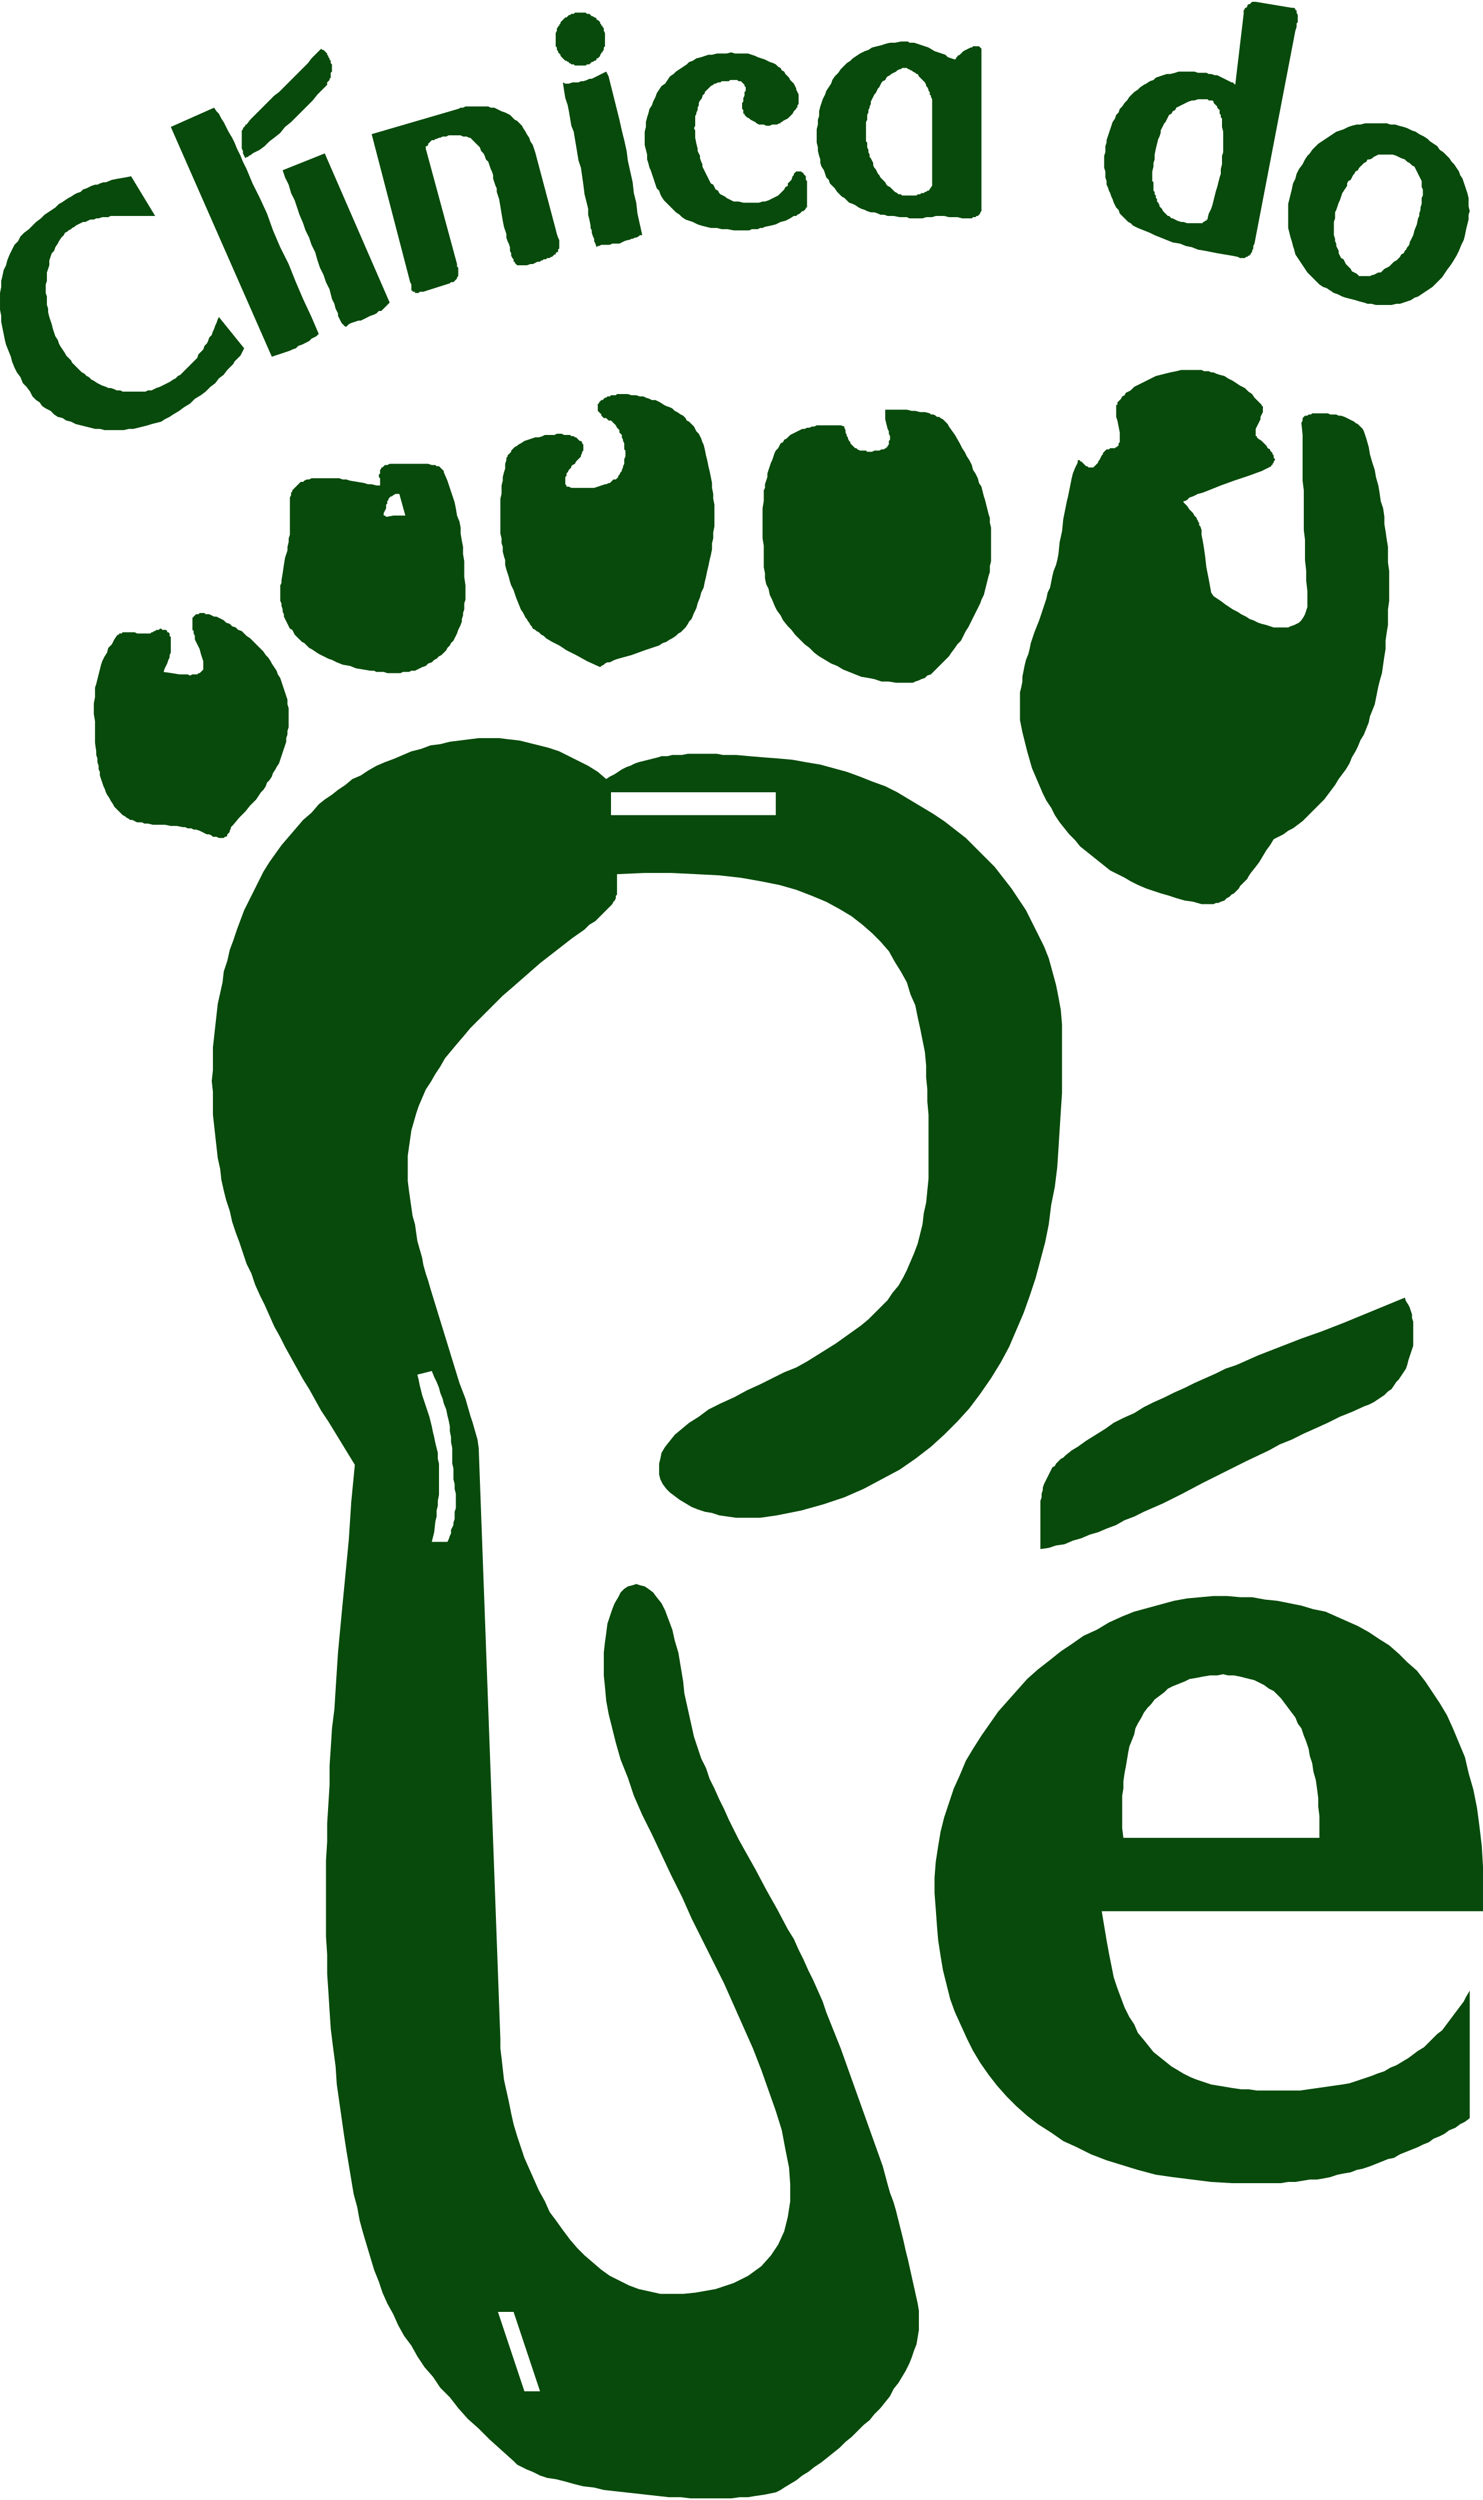 <?xml version="1.0" encoding="UTF-8"?>
<!DOCTYPE svg PUBLIC "-//W3C//DTD SVG 1.0//EN" "http://www.w3.org/TR/2001/REC-SVG-20010904/DTD/svg10.dtd">
<!-- Creator: CorelDRAW X8 -->
<svg xmlns="http://www.w3.org/2000/svg" xml:space="preserve" width="286px" height="482px" version="1.0" style="shape-rendering:geometricPrecision; text-rendering:geometricPrecision; image-rendering:optimizeQuality; fill-rule:evenodd; clip-rule:evenodd"
viewBox="0 0 1233 2075"
 xmlns:xlink="http://www.w3.org/1999/xlink">
 <defs>
  <style type="text/css">
   <![CDATA[
    .fil0 {fill:#084A0B}
   ]]>
  </style>
 </defs>
 <g id="Capa_x0020_1">
  <g id="_2285955918112">
   <path class="fil0" d="M984 416l0 0 0 -1 0 0 1 0 2 -1 2 -2 3 -1 4 -2 4 -1 5 -2 10 -4 11 -4 12 -4 11 -4 2 -1 2 -1 2 -1 2 -1 0 -1 1 0 0 -1 1 -1 0 0 0 -1 1 -1 0 0 0 -1 -1 -1 0 -1 0 -1 -1 -1 0 -1 -1 -1 -1 -1 0 -1 -2 -1 -1 -2 -1 -1 -3 -3 -3 -2 -1 -1 0 -1 -1 0 0 -1 0 -1 0 0 0 -1 0 -1 0 -2 1 -2 1 -2 1 -2 1 -2 0 -2 1 -2 1 -2 0 0 0 -1 0 -1 0 -1 0 -1 0 -1 -1 0 0 -1 -3 -3 -3 -3 -2 -3 -3 -2 -3 -3 -4 -2 -3 -2 -3 -2 -4 -2 -3 -2 -4 -1 -3 -1 -2 -1 -2 0 -2 -1 -2 0 -2 0 -2 -1 -2 0 -2 0 -4 0 -5 0 -4 0 -4 1 -5 1 -4 1 -4 1 -4 1 -2 1 -2 1 -2 1 -2 1 -2 1 -2 1 -2 1 -2 1 -2 1 -1 1 -2 2 -2 1 -2 1 -1 2 -2 1 -1 2 -1 1 -1 1 0 0 -1 1 0 2 -1 0 0 2 0 1 0 2 0 3 0 2 1 3 1 5 1 5 0 3 0 2 0 1 0 2 -1 1 0 1 0 1 -1 0 0 1 -1 0 0 0 -1 1 -1 0 -1 0 -2 0 -1 1 -1 0 -1 0 -1 1 0 0 -1 1 -1 1 0 1 -1 1 -1 2 -1 2 -1 1 0 1 -1 1 -1 1 0 0 -1 1 -1 1 -1 0 -1 0 0 0 -1 0 0 0 -1 0 -1 -1 -1 0 -1 -1 -1 -1 -1 -1 0 0 -1 -1 -1 0 0 -1 -1 0 0 0 0 0 0 0 -1 0 0 1 0 0 0 1 -2 4 -2 5 -1 4 -1 5 -1 5 -1 5 -1 4 -1 5 -2 10 -1 10 -2 9 -1 10 -1 5 -1 4 -2 5 -1 4 -1 5 -1 5 -2 4 -1 5 -3 9 -3 9 -4 10 -3 9 -1 5 -1 4 -2 5 -1 4 -1 5 -1 5 0 4 -1 5 -1 4 0 5 0 5 0 4 0 5 0 4 1 5 1 5 2 8 2 8 2 7 2 7 3 7 3 7 3 7 3 6 4 6 3 6 4 6 4 5 4 5 5 5 4 5 5 4 5 4 5 4 5 4 5 4 6 3 6 3 5 3 6 3 7 3 6 2 6 2 7 2 6 2 7 2 7 1 7 2 2 0 3 0 2 0 3 0 2 -1 2 0 2 -1 3 -1 2 -2 2 -1 2 -2 2 -1 2 -2 2 -2 1 -2 2 -2 2 -2 2 -2 1 -2 2 -3 4 -5 3 -4 3 -5 3 -5 3 -4 3 -5 4 -2 4 -2 4 -3 4 -2 4 -3 4 -3 4 -4 3 -3 4 -4 3 -3 4 -4 3 -4 3 -4 3 -4 3 -5 3 -4 3 -4 3 -5 2 -5 3 -5 2 -4 2 -5 3 -5 2 -5 2 -5 1 -5 2 -5 2 -5 1 -5 1 -5 1 -5 1 -4 2 -7 1 -7 1 -7 1 -6 0 -7 1 -7 1 -6 0 -7 0 -6 1 -7 0 -6 0 -7 0 -6 0 -6 -1 -7 0 -6 0 -7 -1 -6 -1 -7 -1 -6 0 -6 -1 -7 -2 -6 -1 -7 -1 -6 -2 -7 -1 -6 -2 -6 -2 -7 -1 -6 -2 -7 -2 -6 -1 -2 -1 -1 -1 -1 -1 -1 -1 -1 -2 -1 -1 -1 -2 -1 -2 -1 -2 -1 -2 -1 -3 -1 -2 0 -2 -1 -3 0 -2 0 -2 -1 -2 0 -3 0 -2 0 -2 0 -2 0 -2 0 -1 1 -2 0 -1 1 -2 0 -1 1 -1 1 0 1 0 1 -1 2 1 10 0 10 0 10 0 9 0 9 1 8 0 9 0 8 0 8 0 8 1 8 0 9 0 8 1 9 0 8 1 9 0 5 0 4 0 4 -1 3 -1 3 -1 2 -2 3 -2 2 -2 1 -2 1 -3 1 -2 1 -3 0 -3 0 -3 0 -3 0 -3 -1 -3 -1 -4 -1 -3 -1 -4 -2 -3 -1 -3 -2 -4 -2 -3 -2 -4 -2 -3 -2 -3 -2 -4 -3 -3 -2 -3 -2 -2 -3 -2 -11 -2 -10 -1 -9 -1 -7 -1 -6 -1 -5 0 -4 -1 -3 -1 -1 0 -2 -1 -1 0 -1 -1 -1 0 -1 -1 -1 -1 -1 -1 -2 -3 -3 -2 -3 -3 -3z"/>
   <path class="fil0" d="M702 353l-3 -1 -4 0 -4 0 -4 0 -4 0 -4 0 -2 1 -2 0 -2 1 -2 0 -2 1 -2 0 -2 1 -2 1 -2 1 -2 1 -2 1 -1 1 -2 2 -2 1 -1 2 -2 1 -1 2 -1 2 -2 2 -1 2 -1 3 -1 3 -1 2 -1 3 -1 3 -1 3 0 3 -1 3 -1 3 0 3 -1 2 0 3 0 6 -1 6 0 6 0 6 0 7 0 6 1 6 0 6 0 6 0 6 1 5 0 4 1 5 2 4 1 5 2 4 2 5 2 4 3 4 2 4 4 5 3 3 3 4 4 4 4 4 4 3 4 4 4 3 5 3 5 3 5 2 5 3 5 2 5 2 5 2 6 1 5 1 6 2 6 0 6 1 6 0 6 0 2 0 2 -1 3 -1 2 -1 3 -1 2 -2 3 -1 2 -2 3 -3 2 -2 3 -3 2 -2 3 -3 2 -3 3 -4 2 -3 3 -3 2 -4 2 -4 2 -3 2 -4 2 -4 2 -4 2 -4 2 -4 1 -3 2 -4 1 -4 1 -4 1 -4 1 -4 1 -3 0 -5 1 -4 0 -4 0 -4 0 -4 0 -4 0 -4 0 -4 0 -4 -1 -4 0 -4 -1 -3 -1 -4 -1 -4 -1 -4 -1 -3 -1 -4 -1 -4 -2 -3 -1 -4 -2 -4 -2 -3 -1 -4 -2 -4 -2 -3 -2 -4 -2 -3 -2 -4 -4 -7 -5 -7 -1 -2 -1 -1 -1 -1 -1 -1 -1 -1 -2 -1 -1 -1 -2 0 -1 -1 -2 -1 -2 0 -1 -1 -4 -1 -4 0 -4 -1 -3 0 -4 -1 -4 0 -8 0 -6 0 0 2 0 2 0 2 0 2 1 4 1 4 1 2 0 2 1 2 0 1 0 1 0 1 -1 1 0 1 0 1 0 1 -1 1 0 1 -1 0 0 1 -1 0 0 0 -1 1 -2 0 -2 1 -2 0 -2 0 -2 1 -2 0 -2 0 -1 -1 -2 0 -2 0 -1 0 -2 -1 -1 -1 -1 0 -1 -1 -1 -1 -1 -1 -1 -1 0 -1 -1 -1 -1 -2 0 -1 -1 -1 0 -1 -1 -2 0 -1 0 -1 -1 -2 0 -1z"/>
   <path class="fil0" d="M476 385l2 -1 1 -2 1 -1 2 -2 1 -1 0 -1 1 -2 0 -1 1 -1 0 -1 0 -2 0 -1 0 -1 -1 -1 0 -1 -1 -1 -1 0 -1 -1 -1 -1 -1 -1 -1 0 -1 -1 -2 0 -1 -1 -2 0 -1 0 -2 0 -2 -1 -2 0 -2 0 -2 1 -2 0 -3 0 -3 0 -2 1 -3 1 -3 0 -3 1 -3 1 -3 1 -3 2 -2 1 -1 1 -2 1 -1 1 -1 1 -1 1 0 1 -1 1 -1 1 -1 1 0 1 -1 1 0 2 -1 3 0 4 -1 3 -1 4 0 3 -1 4 0 4 0 3 -1 4 0 4 0 3 0 4 0 4 0 3 0 4 0 4 0 3 1 4 0 4 1 3 0 4 1 4 1 3 0 4 1 4 1 3 1 3 1 4 1 3 2 4 1 3 1 3 2 5 2 5 2 3 2 4 1 1 1 2 1 1 1 2 1 1 1 2 2 1 1 1 2 1 2 2 2 1 2 2 5 3 6 3 6 4 8 4 9 5 11 5 1 -1 2 -1 1 -1 2 -1 2 0 2 -1 2 -1 3 -1 11 -3 11 -4 3 -1 3 -1 3 -1 3 -1 3 -2 3 -1 3 -2 2 -1 3 -2 2 -2 2 -1 2 -2 2 -2 2 -3 1 -2 2 -2 2 -5 2 -4 1 -4 2 -5 1 -4 2 -4 1 -5 1 -4 1 -5 1 -4 1 -5 1 -4 1 -5 0 -5 1 -4 0 -5 1 -5 0 -4 0 -5 0 -4 0 -5 -1 -5 0 -4 -1 -5 0 -4 -1 -5 -1 -5 -1 -4 -1 -5 -1 -4 -1 -5 -1 -4 -1 -2 -1 -3 -1 -2 -1 -2 -2 -2 -1 -2 -1 -2 -2 -2 -2 -2 -2 -1 -1 -2 -2 -2 -2 -1 -3 -2 -2 -1 -2 -2 -2 -1 -3 -1 -2 -1 -3 -2 -2 -1 -2 -1 -3 0 -2 -1 -3 -1 -2 -1 -3 0 -3 -1 -2 0 -2 0 -3 -1 -2 0 -3 0 -2 0 -2 0 -1 1 -2 0 -2 0 -1 1 -2 0 -1 1 -1 0 -1 1 -1 1 -1 0 -1 1 -1 1 0 1 -1 0 0 1 0 1 0 1 0 1 0 1 0 1 1 1 0 0 1 1 1 1 0 1 1 1 1 1 2 0 1 1 1 1 2 0 1 1 1 1 1 1 1 1 1 2 1 1 1 1 0 2 1 1 1 1 0 2 1 2 0 1 1 2 0 1 0 2 0 2 1 1 0 2 0 2 0 1 -1 2 0 1 0 2 0 1 -1 2 0 1 -1 2 0 1 -1 1 -1 2 -1 1 0 1 -1 1 -1 1 -2 0 -1 1 -1 1 -1 1 -1 0 -2 1 -1 0 -3 1 -3 1 -3 1 -3 0 -3 0 -3 0 -4 0 -3 0 -3 0 -2 -1 -1 0 0 0 -1 0 0 -1 0 0 -1 -1 0 0 0 -1 0 -1 0 -1 0 -1 0 -2 1 -1 0 -2 1 -1 1 -2 1 -1 1 -1 0 -1 1 -1z"/>
   <path class="fil0" d="M332 409l0 0 -1 0 -2 0 -2 1 -1 1 -1 0 -1 1 -1 1 0 1 -1 1 0 0 0 1 0 0 0 1 -1 1 0 1 0 1 0 1 -1 2 -1 2 0 0 0 1 0 0 0 1 0 0 1 0 1 1 1 0 5 -1 5 0 3 0 2 0 -5 -18zm-16 -7l-3 0 -4 -1 -3 0 -3 -1 -6 -1 -6 -1 -3 -1 -3 0 -3 -1 -4 0 -3 0 -4 0 -3 0 -4 0 -3 0 -2 0 -2 1 -2 0 -2 1 -1 1 -2 0 -1 1 -1 1 -1 1 -1 1 -1 1 -1 1 -1 1 0 1 -1 1 0 1 0 1 -1 2 0 1 0 3 0 3 0 5 0 6 0 3 0 4 0 3 0 3 -1 3 0 3 -1 4 0 3 -2 6 -1 6 -1 7 -1 6 0 2 -1 2 0 3 0 2 0 2 0 2 0 2 0 2 1 2 0 2 1 3 0 2 1 2 0 2 1 2 1 2 1 2 1 2 1 2 2 1 1 2 1 2 2 2 2 2 2 2 2 1 2 2 2 2 2 1 3 2 3 2 2 1 2 1 2 1 2 1 3 1 4 2 5 2 6 1 5 2 6 1 6 1 3 0 2 1 3 0 3 0 3 1 3 0 2 0 3 0 3 0 2 -1 3 0 2 0 2 -1 3 0 2 -1 2 -1 2 -1 3 -1 2 -2 3 -1 2 -2 2 -1 2 -2 2 -1 2 -2 2 -2 1 -2 2 -2 1 -2 2 -2 1 -2 1 -2 1 -2 1 -3 1 -2 1 -2 1 -3 0 -2 1 -3 0 -2 1 -3 0 -3 0 -2 1 -3 0 -3 0 -3 0 -3 0 -3 -1 -7 0 -6 0 -7 -1 -6 0 -6 -1 -5 -1 -6 0 -5 -1 -5 -2 -5 -1 -6 -1 -5 -2 -6 -2 -6 -2 -6 -3 -7 0 -1 0 0 -1 -1 -1 -1 -1 -1 0 0 -1 -1 -2 0 -1 -1 -1 0 -1 0 -1 0 -3 -1 -3 0 -3 0 -3 0 -2 0 -3 0 -3 0 -3 0 -2 0 -2 0 -2 0 -2 0 -2 0 -1 0 -1 0 -2 1 -1 0 -1 0 -1 1 0 0 -1 1 -1 0 0 1 -1 1 0 0 0 1 0 2 -1 1 0 2 1 1 0 3 0 3z"/>
   <path class="fil0" d="M136 557l1 -3 1 -2 1 -2 1 -3 1 -2 0 -2 1 -2 0 -2 0 -1 0 -2 0 -2 0 -1 0 -2 0 -1 0 -2 -1 -1 0 -1 0 -1 -1 -1 -1 0 0 -1 -1 -1 -1 0 -1 0 -1 0 -1 -1 -1 0 -1 1 -1 0 -1 0 -1 1 -1 0 -1 1 0 0 -1 0 -1 1 -2 0 -2 0 -2 0 -3 0 -2 0 -2 -1 -2 0 -3 0 -2 0 -1 0 -1 0 -1 0 -1 1 -1 0 -1 0 0 1 -1 0 -1 1 -2 3 -2 4 -3 3 -1 4 -2 3 -2 4 -1 3 -1 4 -1 4 -1 4 -1 4 -1 3 0 4 0 4 -1 5 0 4 0 5 1 6 0 6 0 6 0 6 1 7 0 3 1 3 0 3 1 3 0 3 1 2 0 3 1 3 1 3 1 3 1 2 1 3 1 2 2 3 1 2 2 3 1 2 2 2 2 2 2 2 1 1 2 1 1 1 2 1 1 1 2 0 2 1 2 1 2 0 2 0 2 1 3 0 4 1 5 0 5 0 5 1 5 0 5 1 2 0 2 1 3 0 2 1 2 0 3 1 2 1 2 1 2 1 2 0 2 1 1 1 2 0 1 0 2 1 1 0 1 0 1 0 1 0 0 0 1 -1 1 0 0 0 1 -1 0 -1 1 -1 1 -1 0 -1 1 -2 0 -1 1 -1 0 0 1 -1 0 0 5 -6 5 -5 4 -5 5 -5 2 -3 2 -3 2 -2 2 -3 1 -3 2 -2 2 -3 1 -3 2 -3 1 -2 2 -3 1 -3 1 -3 1 -3 1 -3 1 -3 1 -3 0 -3 1 -3 0 -3 1 -3 0 -3 0 -3 0 -3 0 -4 0 -3 -1 -3 0 -4 -1 -3 -1 -3 -1 -3 -1 -3 -1 -3 -1 -3 -2 -3 -1 -3 -2 -3 -2 -3 -1 -2 -2 -3 -2 -2 -2 -3 -2 -2 -2 -2 -3 -3 -2 -2 -2 -2 -3 -2 -2 -2 -2 -2 -3 -1 -2 -2 -3 -1 -2 -2 -3 -1 -2 -2 -2 -1 -2 -1 -2 -1 -2 0 -2 -1 -2 -1 -1 0 -2 0 -1 -1 -2 0 -1 0 -1 0 -1 1 -1 0 -1 0 -1 1 -1 1 0 0 -1 1 0 1 0 1 0 2 0 1 0 1 0 2 0 2 1 1 0 2 1 2 0 3 1 2 1 2 2 4 1 4 1 3 1 3 0 1 0 2 0 1 0 1 0 1 0 1 -1 1 0 0 -1 1 -1 1 -1 0 -1 1 -1 0 -2 0 -1 0 -2 1 -2 -1 -2 0 -3 0 -2 0 -6 -1 -7 -1z"/>
   <path class="fil0" d="M610 1160l-11 5 -10 5 -8 6 -8 5 -6 5 -6 5 -4 5 -4 5 -3 5 -1 5 -1 4 0 5 0 4 1 4 2 4 3 4 3 3 4 3 4 3 5 3 5 3 5 2 6 2 6 1 6 2 7 1 7 1 6 0 7 0 7 0 7 -1 7 -1 20 -4 18 -5 18 -6 16 -7 15 -8 15 -8 13 -9 13 -10 11 -10 11 -11 10 -11 9 -12 9 -13 8 -13 7 -13 6 -14 6 -14 5 -14 5 -15 4 -15 4 -15 3 -15 2 -16 3 -15 2 -16 1 -15 1 -16 1 -16 1 -15 0 -16 0 -15 0 -15 0 -11 -1 -12 -2 -11 -2 -10 -3 -11 -3 -11 -4 -10 -5 -10 -5 -10 -5 -10 -6 -9 -6 -9 -7 -9 -7 -9 -8 -8 -8 -8 -8 -8 -9 -7 -9 -7 -9 -6 -10 -6 -10 -6 -10 -6 -10 -5 -11 -4 -10 -4 -11 -4 -11 -3 -11 -3 -12 -2 -11 -2 -11 -1 -13 -1 -12 -1 -11 -1 -11 0 -5 -1 -5 0 -5 0 -5 0 -5 0 -4 0 -5 1 -4 0 -4 0 -4 1 -5 0 -3 1 -4 1 -4 1 -4 1 -4 1 -3 1 -4 2 -3 1 -4 2 -3 2 -3 2 -4 2 -3 2 -7 -6 -8 -5 -8 -4 -8 -4 -8 -4 -9 -3 -8 -2 -8 -2 -8 -2 -9 -1 -8 -1 -8 0 -9 0 -8 1 -8 1 -8 1 -8 2 -8 1 -8 3 -8 2 -7 3 -7 3 -8 3 -7 3 -7 4 -6 4 -7 3 -6 5 -6 4 -5 4 -6 4 -5 4 -6 7 -7 6 -6 7 -6 7 -6 7 -5 7 -5 7 -5 8 -4 8 -4 8 -4 8 -4 8 -3 8 -3 8 -3 9 -3 8 -2 9 -3 9 -1 9 -2 9 -2 9 -1 9 -1 9 -1 9 -1 9 0 9 0 10 -1 9 1 9 0 9 0 10 1 9 1 9 1 9 1 9 2 9 1 9 2 9 2 8 3 9 2 9 3 9 3 8 3 9 3 9 4 8 3 9 4 9 4 8 4 9 4 9 5 9 4 8 5 9 5 9 5 9 5 8 5 9 5 9 6 9 11 18 11 18 -3 31 -2 31 -3 31 -3 31 -3 32 -2 31 -1 16 -2 16 -1 16 -1 15 0 16 -1 16 -1 16 0 15 -1 16 0 16 0 15 0 16 0 16 1 15 0 16 1 15 1 16 1 15 2 16 2 15 1 15 2 14 2 14 2 14 2 13 2 12 2 12 2 12 3 11 2 11 3 11 3 10 3 10 3 10 4 10 3 9 4 9 5 9 4 9 5 9 6 8 5 9 6 9 7 8 6 9 8 8 7 9 8 9 9 8 9 9 10 9 10 9 3 3 4 2 4 2 5 2 6 3 6 2 7 1 8 2 7 2 8 2 9 1 8 2 9 1 9 1 9 1 9 1 9 1 9 1 10 0 8 1 9 0 9 0 8 0 8 0 7 -1 7 0 6 -1 7 -1 5 -1 5 -1 4 -2 3 -2 5 -3 5 -3 5 -4 5 -3 5 -4 6 -4 5 -4 5 -4 5 -4 5 -5 5 -4 5 -5 5 -5 5 -4 4 -5 5 -5 4 -5 4 -5 3 -6 4 -5 3 -5 3 -5 3 -6 2 -5 2 -6 2 -5 1 -6 1 -6 0 -5 0 -6 0 -5 -1 -6 -2 -9 -2 -9 -2 -9 -2 -9 -2 -8 -2 -9 -2 -8 -2 -8 -2 -8 -2 -7 -3 -8 -2 -7 -4 -15 -5 -14 -5 -14 -5 -14 -5 -14 -5 -14 -5 -14 -5 -14 -6 -15 -6 -15 -3 -9 -4 -9 -4 -9 -4 -8 -4 -9 -4 -8 -4 -9 -5 -8 -9 -17 -9 -16 -9 -17 -9 -16 -5 -9 -4 -8 -4 -8 -4 -9 -4 -8 -4 -9 -4 -8 -3 -9 -4 -8 -3 -9 -3 -9 -2 -9 -2 -9 -2 -9 -2 -9 -1 -10 -2 -12 -2 -12 -3 -10 -2 -9 -3 -8 -3 -8 -3 -6 -4 -5 -3 -4 -4 -3 -3 -2 -4 -1 -3 -1 -3 1 -4 1 -3 2 -3 3 -2 4 -3 5 -2 5 -2 6 -2 6 -1 8 -1 7 -1 9 0 9 0 10 1 10 1 11 2 11 3 12 3 12 4 14 6 15 5 15 7 16 8 16 8 17 8 17 9 18 8 18 9 18 9 18 9 18 8 18 8 18 8 18 7 18 6 17 6 17 5 16 3 16 3 15 1 14 0 14 -2 13 -3 12 -5 11 -6 9 -8 9 -11 8 -12 6 -15 5 -17 3 -10 1 -10 0 -9 0 -9 -2 -9 -2 -8 -3 -8 -4 -8 -4 -7 -5 -7 -6 -7 -6 -6 -6 -6 -7 -6 -8 -5 -7 -6 -8 -4 -9 -5 -9 -4 -9 -4 -9 -4 -9 -3 -9 -3 -9 -3 -10 -2 -9 -2 -10 -2 -9 -2 -9 -1 -9 -1 -9 -1 -8 0 -8 -18 -491 -1 -7 -2 -7 -2 -7 -2 -6 -4 -14 -5 -13 -4 -13 -4 -13 -4 -13 -4 -13 -4 -13 -4 -13 -2 -7 -2 -6 -2 -7 -1 -6 -2 -7 -2 -7 -1 -7 -1 -7 -2 -7 -1 -7 -1 -7 -1 -7 -1 -8 0 -7 0 -7 0 -7 1 -7 1 -7 1 -7 2 -7 2 -7 2 -6 3 -7 3 -7 4 -6 4 -7 4 -6 4 -7 5 -6 5 -6 6 -7 5 -6 7 -7 6 -6 7 -7 7 -7 7 -6 8 -7 8 -7 8 -7 9 -7 9 -7 9 -7 10 -7 4 -4 5 -3 2 -2 2 -2 2 -2 2 -2 2 -2 2 -2 2 -2 1 -2 1 -1 1 -2 0 -1 0 -1 1 -1 0 -1 0 -2 0 -1 0 -13 23 -1 22 0 21 1 19 1 18 2 17 3 15 3 14 4 13 5 12 5 11 6 10 6 9 7 8 7 7 7 7 8 5 9 5 8 5 9 3 10 4 9 2 10 2 9 2 10 2 10 1 11 0 10 1 10 0 10 1 11 0 10 0 10 0 12 0 11 0 10 -1 10 -1 10 -2 9 -1 9 -2 8 -2 8 -3 8 -3 7 -3 7 -3 6 -4 7 -5 6 -4 6 -5 5 -6 6 -5 5 -6 5 -7 5 -7 5 -7 5 -8 5 -8 5 -8 5 -9 5 -10 4 -10 5 -10 5 -11 5 -11 6zm-102 -503l137 0 0 19 -137 0 0 -19zm-161 484l1 4 1 5 1 4 1 4 3 9 3 9 1 4 1 4 1 5 1 4 1 5 1 4 1 4 0 5 1 4 0 5 0 4 0 4 0 5 0 4 0 4 -1 5 0 4 -1 4 0 5 -1 4 -1 9 -2 8 13 0 1 -2 1 -3 1 -2 0 -3 1 -2 1 -2 0 -2 1 -3 0 -2 0 -2 0 -2 1 -3 0 -4 0 -4 0 -4 -1 -4 0 -4 -1 -4 0 -5 0 -4 -1 -4 0 -4 0 -5 0 -4 -1 -5 0 -4 -1 -5 0 -4 -1 -5 -1 -4 -1 -5 -2 -5 -1 -4 -2 -5 -1 -4 -2 -5 -2 -4 -2 -5 -12 3zm80 779l-13 0 22 66 13 0 -22 -66z"/>
   <path class="fil0" d="M865 1286l0 -10 0 -8 0 -5 0 -4 0 -3 0 -4 0 -3 0 -3 1 -3 0 -3 1 -3 0 -2 1 -3 1 -2 1 -2 1 -2 1 -2 1 -2 1 -2 1 -2 2 -1 1 -2 2 -2 2 -2 2 -1 2 -2 5 -4 5 -3 7 -5 8 -5 8 -5 7 -5 8 -4 9 -4 8 -5 8 -4 9 -4 8 -4 9 -4 8 -4 9 -4 9 -4 8 -4 9 -3 18 -8 18 -7 18 -7 17 -6 18 -7 17 -7 17 -7 17 -7 1 3 2 3 1 2 1 3 1 3 0 3 1 3 0 4 0 3 0 3 0 3 0 3 0 4 -1 3 -1 3 -1 3 -1 3 -1 4 -1 3 -2 3 -2 3 -2 3 -2 2 -2 3 -2 3 -3 2 -3 3 -3 2 -3 2 -3 2 -4 2 -3 1 -11 5 -10 4 -10 5 -11 5 -9 4 -10 5 -10 4 -9 5 -19 9 -18 9 -18 9 -17 9 -16 8 -16 7 -8 4 -8 3 -7 4 -8 3 -7 3 -7 2 -7 3 -7 2 -7 3 -7 1 -6 2 -7 1z"/>
   <path class="fil0" d="M916 1587l317 0 0 -19 0 -18 -1 -17 -2 -17 -2 -15 -3 -15 -4 -14 -3 -13 -5 -12 -5 -12 -5 -11 -6 -10 -6 -9 -6 -9 -7 -9 -8 -7 -7 -7 -8 -7 -8 -5 -9 -6 -9 -5 -9 -4 -9 -4 -9 -4 -10 -2 -10 -3 -10 -2 -10 -2 -10 -1 -11 -2 -10 0 -11 -1 -11 0 -11 1 -11 1 -11 2 -11 3 -11 3 -11 3 -10 4 -11 5 -10 6 -11 5 -10 7 -9 6 -10 8 -9 7 -9 8 -8 9 -8 9 -8 9 -7 10 -7 10 -7 11 -6 10 -5 12 -5 11 -4 12 -4 12 -3 12 -2 12 -2 13 -1 13 0 13 1 13 1 14 1 12 2 13 2 12 3 12 3 12 4 11 5 11 5 11 5 10 6 10 7 10 7 9 8 9 8 8 9 8 9 7 11 7 10 7 11 5 12 6 13 5 13 4 13 4 15 4 14 2 16 2 16 2 17 1 17 0 18 0 6 0 6 -1 6 0 6 -1 6 -1 6 0 6 -1 5 -1 6 -2 5 -1 6 -1 5 -2 5 -1 6 -2 5 -2 5 -2 5 -2 5 -1 5 -3 5 -2 5 -2 5 -2 4 -2 5 -2 4 -3 5 -2 4 -2 4 -3 5 -2 4 -3 4 -2 4 -3 0 -106 -3 5 -2 4 -3 4 -3 4 -3 4 -3 4 -3 4 -3 4 -4 3 -4 4 -3 3 -4 4 -5 3 -4 3 -4 3 -5 3 -5 3 -5 2 -5 3 -6 2 -5 2 -6 2 -6 2 -6 2 -6 1 -7 1 -7 1 -7 1 -7 1 -7 1 -8 0 -8 0 -7 0 -6 0 -7 0 -7 -1 -6 0 -7 -1 -6 -1 -6 -1 -6 -1 -6 -2 -6 -2 -5 -2 -6 -3 -5 -3 -5 -3 -5 -4 -5 -4 -5 -4 -4 -5 -4 -5 -5 -6 -3 -7 -4 -6 -4 -8 -3 -8 -3 -8 -3 -9 -2 -10 -2 -10 -2 -11 -2 -12 -2 -12zm18 -61l163 0 0 -9 0 -9 -1 -8 0 -7 -1 -8 -1 -7 -2 -7 -1 -7 -2 -6 -1 -6 -2 -6 -2 -5 -2 -6 -3 -4 -2 -5 -3 -4 -3 -4 -3 -4 -3 -4 -3 -3 -3 -3 -4 -2 -4 -3 -4 -2 -4 -2 -4 -1 -4 -1 -4 -1 -5 -1 -5 0 -4 -1 -5 1 -6 0 -6 1 -5 1 -6 1 -4 2 -5 2 -5 2 -4 2 -3 3 -4 3 -4 3 -3 4 -3 3 -3 4 -2 4 -3 5 -2 4 -1 5 -2 5 -2 5 -1 5 -1 6 -1 6 -1 5 -1 7 0 6 -1 6 0 7 0 6 0 7 0 7 1 8z"/>
   <path class="fil0" d="M129 178l-20 -33 -5 1 -6 1 -5 1 -5 2 -2 0 -3 1 -2 1 -2 0 -3 1 -2 1 -2 1 -3 1 -2 2 -3 1 -2 1 -3 2 -2 1 -3 2 -3 2 -2 1 -3 3 -3 2 -3 2 -3 2 -3 3 -4 3 -3 3 -3 3 -4 3 -3 3 -2 4 -3 3 -2 4 -2 4 -2 5 -1 4 -2 4 -1 5 -1 4 0 5 -1 5 0 5 0 5 0 4 1 5 0 5 1 5 1 5 1 5 1 4 2 5 2 5 1 4 2 5 2 4 3 4 2 5 3 3 3 4 2 4 3 3 3 2 2 3 3 2 4 2 3 3 3 2 4 1 3 2 4 1 4 2 4 1 4 1 4 1 4 1 4 0 4 1 4 0 4 0 4 0 4 0 4 -1 4 0 4 -1 4 -1 4 -1 3 -1 4 -1 4 -1 3 -2 4 -2 3 -2 5 -3 4 -3 5 -3 4 -4 5 -3 4 -3 4 -4 4 -3 3 -4 4 -3 3 -4 3 -3 2 -2 1 -2 2 -2 1 -1 2 -2 1 -2 1 -2 1 -2 -21 -26 -1 2 -1 3 -1 2 -1 3 -1 2 -1 3 -2 2 -1 3 -1 2 -2 2 -1 3 -2 2 -2 2 -1 3 -2 2 -2 2 -2 2 -2 2 -2 2 -2 2 -2 2 -2 1 -2 2 -2 1 -3 2 -2 1 -2 1 -2 1 -2 1 -3 1 -2 1 -2 1 -3 0 -2 1 -3 0 -3 0 -2 0 -3 0 -3 0 -2 0 -3 0 -2 -1 -3 0 -2 -1 -3 -1 -2 0 -2 -1 -3 -1 -2 -1 -2 -1 -3 -2 -2 -1 -2 -2 -2 -1 -2 -2 -2 -1 -2 -2 -2 -2 -2 -2 -2 -2 -1 -2 -2 -2 -2 -2 -1 -2 -2 -3 -2 -3 -1 -2 -1 -3 -2 -3 -1 -3 -1 -3 -1 -4 -1 -3 -1 -3 -1 -4 0 -3 -1 -3 0 -4 0 -3 -1 -3 0 -4 0 -3 1 -3 0 -4 0 -3 1 -3 1 -3 0 -4 1 -3 1 -3 2 -2 1 -3 2 -3 1 -2 2 -3 2 -2 1 -2 2 -1 1 -1 2 -1 1 -1 2 -1 1 -1 2 -1 2 -1 2 -1 2 0 2 -1 2 -1 3 0 2 -1 2 0 3 -1 2 0 3 0 2 -1 3 0 3 0 3 0 2 0 3 0 3 0 4 0 3 0 6 0 7 0zm49 -90l-36 16 84 191 3 -1 3 -1 3 -1 3 -1 3 -1 2 -1 3 -1 2 -2 3 -1 2 -1 2 -1 2 -1 2 -2 2 -1 2 -1 2 -2 -6 -14 -7 -15 -6 -14 -6 -15 -7 -14 -6 -14 -5 -14 -6 -13 -6 -12 -5 -12 -3 -6 -2 -5 -3 -6 -2 -5 -2 -4 -3 -5 -2 -4 -2 -4 -2 -3 -2 -4 -2 -2 -2 -3zm27 14l-1 0 0 1 -1 1 0 0 -1 1 0 1 0 0 -1 1 0 2 0 2 0 1 0 2 0 2 0 2 0 2 0 2 1 2 0 2 1 2 1 2 1 -1 1 0 1 -1 2 -1 1 -1 2 -1 2 -1 2 -1 4 -3 4 -4 4 -3 5 -4 4 -5 5 -4 5 -5 4 -4 5 -5 4 -4 4 -5 4 -4 1 -1 1 -1 1 -1 1 -1 0 -2 1 -1 1 -1 0 -1 1 -1 0 -2 0 -1 0 -1 1 -1 0 -1 0 -2 0 -1 0 -1 0 -1 -1 -1 0 -1 0 -1 -1 -1 0 -1 -1 -1 0 -1 -1 -1 0 -1 -1 -1 -1 -1 -1 -1 -1 0 -1 -1 -4 4 -4 4 -3 4 -4 4 -4 4 -4 4 -4 4 -4 4 -4 4 -4 3 -4 4 -4 4 -4 4 -4 4 -4 4 -3 4zm65 24l-35 14 2 6 3 6 2 7 3 6 2 6 2 6 3 7 2 6 3 6 2 6 3 6 2 7 2 6 3 6 2 6 3 6 1 4 1 4 2 4 1 4 1 2 1 2 0 2 1 2 1 2 1 2 1 1 2 2 1 0 1 -1 1 -1 2 -1 3 -1 3 -1 2 0 2 -1 2 -1 2 -1 2 -1 3 -1 2 -1 2 -2 2 0 1 -1 1 -1 1 -1 2 -2 2 -2 -54 -124zm39 -16l32 123 1 2 0 2 0 1 0 1 0 0 0 1 1 0 0 0 0 1 1 0 0 0 0 0 1 0 0 1 1 0 1 0 0 0 1 0 1 -1 1 0 2 0 3 -1 19 -6 1 -1 1 0 1 0 1 -1 1 -1 0 0 1 -1 0 -1 1 -1 0 -1 0 -1 0 -2 0 -1 0 -2 -1 -1 0 -2 -26 -96 0 -1 0 -1 1 0 1 -1 0 -1 1 -1 1 -1 1 -1 2 0 1 -1 1 0 2 -1 1 0 2 -1 2 0 1 0 2 -1 2 0 2 0 1 0 2 0 2 0 1 0 2 1 2 0 1 0 2 1 1 0 1 1 1 1 1 1 1 1 2 2 2 2 1 3 2 2 1 2 1 3 2 2 1 3 1 3 1 2 1 3 0 3 1 3 1 3 1 2 0 3 2 6 1 6 1 6 1 6 1 5 2 6 0 3 1 3 1 2 1 3 0 3 1 2 0 2 1 2 1 1 0 2 1 0 0 1 0 0 1 1 0 0 1 1 1 0 0 0 1 0 1 0 0 0 1 0 1 0 1 0 1 0 1 0 3 -1 2 0 2 -1 2 -1 1 0 1 0 1 -1 1 0 1 -1 2 0 1 -1 2 0 1 -1 1 0 1 -1 1 -1 1 0 0 -1 1 -1 1 0 0 -1 0 -1 1 -1 0 0 0 -1 0 -1 0 -1 0 -1 0 -1 0 0 0 -2 -1 -2 -1 -3 -1 -4 -17 -64 -1 -3 -1 -3 -2 -3 -1 -3 -2 -3 -1 -2 -2 -3 -1 -2 -2 -2 -2 -2 -2 -1 -2 -2 -2 -2 -2 -1 -2 -1 -3 -1 -2 -1 -2 -1 -2 -1 -3 0 -2 -1 -3 0 -2 0 -2 0 -3 0 -2 0 -2 0 -3 0 -2 0 -2 1 -2 0 -2 1 -72 21zm195 -52l-4 2 -4 2 -2 1 -2 1 -2 0 -2 1 -3 1 -2 0 -2 1 -3 0 -2 0 -3 1 -3 0 -2 -1 1 7 1 6 2 6 1 5 1 6 1 6 2 5 1 6 1 6 1 6 1 6 2 6 1 7 1 7 1 8 2 8 1 4 0 5 1 4 1 5 0 2 1 2 0 2 1 3 1 2 0 2 1 2 1 3 1 -1 1 0 2 -1 1 0 2 0 3 0 1 0 2 -1 2 0 2 0 2 0 2 -1 2 -1 3 -1 1 0 2 -1 1 0 2 -1 1 0 2 -1 1 -1 2 0 -2 -9 -2 -9 -1 -9 -2 -8 -1 -9 -2 -9 -2 -9 -1 -8 -2 -9 -2 -8 -2 -9 -2 -8 -2 -8 -2 -8 -1 -4 -1 -4 -1 -4 -2 -4zm-22 -49l2 0 1 0 1 0 1 0 1 1 1 0 1 0 1 1 0 0 1 1 1 0 1 1 1 0 1 1 0 1 1 0 1 1 1 1 0 1 1 1 0 1 1 0 0 1 1 1 0 1 0 1 1 2 0 1 0 1 0 1 0 1 0 1 0 1 0 1 0 1 0 1 0 2 -1 1 0 1 0 1 -1 1 0 1 -1 0 0 1 -1 1 0 1 -1 1 -1 1 -1 0 0 1 -1 1 -1 0 -1 1 -1 0 -1 1 0 0 -1 1 -1 0 -1 0 -1 1 -1 0 -1 0 -1 0 -1 0 -2 0 -1 0 -1 0 -1 0 -1 -1 -1 0 -1 0 -1 -1 -1 0 0 -1 -1 0 -1 -1 -1 0 -1 -1 -1 -1 0 0 -1 -1 -1 -1 0 -1 -1 -1 0 0 -1 -1 0 -1 -1 -1 0 -1 0 -1 -1 -1 0 -1 0 -2 0 -1 0 -1 0 -1 0 -1 0 -1 0 -1 0 -1 0 -1 1 -2 0 -1 0 -1 1 -1 0 -1 1 0 0 -1 1 -1 0 -1 1 -1 1 -1 0 0 1 -1 1 -1 1 0 1 -1 0 0 1 -1 1 0 1 -1 1 0 1 0 1 -1 1 0 1 0 1 0 1 0zm138 64l0 1 -1 1 0 2 0 1 -1 2 0 1 0 2 -1 1 0 2 0 1 0 2 1 1 0 1 0 0 0 1 0 1 1 0 0 1 0 0 1 1 1 1 2 1 1 1 2 1 2 1 1 1 2 1 2 0 2 0 2 1 1 0 2 0 2 -1 2 0 2 0 2 -1 1 0 0 -1 1 0 1 -1 2 -1 2 -1 1 -1 2 -2 1 -1 1 -2 1 -1 1 -1 0 -1 1 0 0 -1 0 -1 1 -1 0 -1 0 -1 0 -1 0 -1 0 -1 0 -1 0 -1 0 0 0 -1 -1 -2 -1 -2 0 -1 -1 -2 -1 -2 -1 -1 -2 -2 -1 -2 -1 -1 -2 -2 -1 -2 -2 -1 -1 -2 -2 -1 -2 -2 -2 -1 -3 -1 -2 -1 -2 -1 -3 -1 -3 -1 -2 -1 -3 -1 -3 -1 -4 0 -3 0 -4 0 -3 -1 -4 1 -4 0 -4 0 -4 1 -3 0 -3 1 -3 1 -4 1 -3 2 -3 1 -2 2 -3 2 -3 2 -3 2 -2 2 -3 2 -2 3 -2 3 -3 2 -2 3 -2 3 -1 3 -2 4 -1 3 -2 3 -1 4 -1 3 -1 4 0 4 -1 4 0 3 0 4 0 4 1 4 1 4 0 4 1 3 1 4 1 2 1 3 1 3 1 3 1 3 1 3 2 2 1 3 1 2 2 3 2 2 2 2 2 2 2 2 2 2 3 2 2 2 3 2 3 1 3 1 4 2 3 1 4 1 4 1 5 0 4 1 5 0 5 1 5 0 6 0 2 0 2 -1 1 0 2 0 2 0 2 -1 2 0 2 -1 5 -1 4 -1 4 -2 4 -1 4 -2 3 -2 2 0 1 -1 2 -1 1 -1 1 -1 1 0 1 -1 1 -1 0 -1 1 0 0 -1 0 -1 0 -2 0 -3 0 -3 0 -2 0 -2 0 -3 0 -2 0 -2 0 -1 -1 -1 0 -1 0 -1 0 0 0 -1 -1 -1 0 0 -1 -1 0 -1 -1 0 0 0 -1 -1 -1 0 0 0 -1 0 -1 0 0 0 -1 0 -1 1 0 0 -1 1 0 1 -1 1 -1 3 -2 2 -1 1 0 2 -2 1 -1 2 -1 1 -1 1 -2 2 -1 1 -2 1 -2 1 -2 1 -2 1 -3 1 -2 0 -3 1 -3 0 -3 0 -4 0 -3 0 -4 -1 -2 0 -2 0 -2 -1 -2 -1 -2 -1 -1 -1 -2 -1 -2 -1 -1 -1 -1 -2 -2 -1 -1 -2 -1 -2 -2 -1 -1 -2 -1 -2 -1 -2 -1 -2 -1 -2 -1 -2 -1 -2 0 -2 -1 -2 -1 -3 0 -2 -1 -2 -1 -2 0 -2 -1 -4 -1 -5 0 -1 0 -2 0 -2 0 -1 -1 -2 1 -2 0 -2 0 -2 0 -2 0 -2 1 -2 0 -1 1 -2 0 -2 1 -2 0 -2 1 -2 1 -1 1 -2 0 -1 2 -2 0 -1 2 -2 1 -1 1 -1 1 -1 2 -1 1 -1 1 0 2 -1 2 0 1 -1 3 0 3 0 1 -1 2 0 1 0 1 0 1 0 1 0 0 0 1 1 1 0 0 0 1 0 1 1 0 0 1 1 0 0 1 1 0 1 1 1 0 1 0 1zm174 -25l-3 -1 -3 -1 -2 -2 -3 -1 -6 -2 -5 -3 -3 -1 -3 -1 -3 -1 -3 -1 -1 0 -2 0 -1 0 -1 -1 -2 0 -1 0 -2 0 -1 0 -5 1 -4 0 -4 1 -3 1 -4 1 -4 1 -3 2 -3 1 -4 2 -3 2 -3 2 -2 2 -3 2 -3 3 -2 2 -2 3 -3 3 -2 3 -1 3 -2 3 -2 3 -1 3 -2 4 -1 3 -1 3 -1 4 0 4 -1 3 0 4 -1 4 0 3 0 4 0 4 1 4 0 3 1 4 1 3 0 3 1 3 2 3 1 3 1 3 2 2 1 3 2 2 2 2 2 3 2 2 2 2 2 1 2 2 2 2 3 1 2 1 3 2 2 1 3 1 2 1 3 1 3 0 3 1 2 1 3 0 3 1 5 0 5 1 3 0 3 0 2 1 3 0 3 0 2 0 3 0 3 -1 3 0 2 0 3 -1 2 0 5 0 4 1 4 0 3 0 4 1 3 0 1 0 1 0 2 0 1 0 1 -1 1 0 1 0 0 0 1 -1 1 0 1 -1 0 0 1 -1 0 0 0 -1 1 -1 0 -1 0 -1 0 -1 0 -1 0 -128 0 -1 0 -1 0 -1 -1 -1 0 0 0 0 -1 -1 -1 0 0 0 -1 0 -1 0 -1 0 0 0 -1 0 -1 1 -1 0 -2 1 -2 1 -2 1 -1 1 -2 2 -2 1 0 1 -1 0 0 1 -1 1zm-19 103l0 -67 0 -1 0 -1 0 -1 -1 -2 0 -1 -1 -1 0 -2 -1 -1 0 -1 -1 -2 -1 -1 0 -1 -1 -2 -1 -1 -1 -1 -1 -1 -1 -1 -1 -1 -1 -2 -1 0 -1 -1 -2 -1 -1 -1 -1 0 -1 -1 -1 0 -1 -1 -1 0 -2 0 -1 0 -1 1 -1 0 -2 1 -1 1 -2 1 -2 1 -1 1 -2 1 -1 1 -1 2 -2 1 -1 1 -1 2 -1 2 -1 1 -1 2 -1 2 -1 1 -1 2 -1 2 -1 2 0 2 -1 2 0 1 -1 2 0 2 -1 2 0 2 0 2 -1 2 0 2 0 2 0 2 0 2 0 2 0 2 0 2 0 2 1 1 0 2 0 2 1 2 0 2 1 2 0 2 1 1 1 2 1 2 0 2 1 2 1 1 1 2 1 2 1 1 1 2 1 1 2 2 1 1 1 2 1 1 2 1 1 1 2 2 1 1 2 1 1 1 1 0 1 0 1 1 1 0 1 0 1 0 1 0 1 0 1 0 1 0 1 0 1 0 2 0 1 0 1 -1 1 0 1 0 1 -1 1 0 1 0 1 -1 1 0 1 -1 1 0 1 -1 0 -1 1 0 0 -1 1 -1 0 0 0 -1 0 -1zm302 -127l1 -3 0 -3 1 -1 0 -2 0 -1 0 -2 0 -1 -1 -2 0 0 0 -1 0 0 0 -1 -1 0 0 -1 0 0 -1 -1 0 0 -1 0 0 0 -1 0 -30 -5 -1 0 -1 0 -1 0 -1 1 0 0 -1 1 -1 0 -1 1 0 1 -1 1 -1 0 0 1 -1 1 0 1 0 1 0 1 -7 59 -1 -1 0 0 -1 -1 -1 0 -2 -1 -2 -1 -2 -1 -2 -1 -2 -1 -2 -1 -2 0 -3 -1 -2 0 -2 -1 -3 0 -2 0 -2 0 -3 -1 -3 0 -3 0 -4 0 -3 0 -3 1 -4 1 -3 0 -3 1 -3 1 -3 1 -2 2 -3 1 -3 2 -2 1 -3 2 -2 2 -3 2 -2 2 -2 2 -2 3 -2 2 -2 3 -2 2 -1 3 -2 2 -1 3 -2 3 -1 3 -1 3 -1 3 -1 3 -1 3 0 2 -1 3 0 2 0 3 -1 3 0 2 0 3 0 3 0 2 1 3 0 3 0 2 1 3 0 3 1 2 1 3 1 2 1 3 1 2 1 3 1 2 1 2 2 2 1 3 2 2 1 1 2 2 2 2 2 1 2 2 2 1 2 1 5 2 5 2 4 2 5 2 5 2 5 2 6 1 5 2 5 1 5 2 6 1 5 1 5 1 6 1 6 1 5 1 2 1 2 0 1 0 1 0 1 -1 0 0 1 0 0 0 1 -1 0 0 1 0 0 -1 1 0 0 -1 1 -1 0 -1 1 -2 0 -1 0 -1 1 -2 34 -177zm-73 156l0 1 -1 0 0 1 -1 0 -1 1 -1 0 0 1 -1 0 -1 0 -2 0 -1 0 -1 0 -1 0 -1 0 -1 0 -2 0 -2 0 -3 -1 -2 0 -3 -1 -2 -1 -2 -1 -1 0 -1 -1 -1 -1 -1 0 -1 -1 -1 -1 -1 -1 -1 -1 -1 -2 -1 -1 -1 -1 0 -1 -1 -2 -1 -1 0 -2 -1 -1 0 -2 -1 -1 0 -2 -1 -1 0 -2 0 -1 0 -2 0 -2 -1 -1 0 -2 0 -1 0 -2 0 -3 1 -4 0 -3 1 -3 0 -4 1 -5 1 -4 1 -4 1 -2 1 -3 0 -2 1 -2 1 -2 1 -2 1 -1 1 -2 1 -2 1 -2 2 -1 1 -2 2 -1 1 -2 2 -1 2 -1 2 -1 2 -1 2 -1 3 -1 2 0 3 -1 3 0 3 0 1 0 1 0 1 1 2 0 1 0 1 1 0 1 1 1 1 1 1 1 0 1 1 1 1 1 0 2 0 1 1 1 0 2 1 1 0 2 0 2 0 3 1 4 0 3 0 4 0 3 0 4 0 3 -1 3 0 4 0 3 -1 4 0 4 -1 3 -1 4 -1 4 -1 3 -1 4 -1 4 -1 4 -1 3 -2 4 -1 4zm180 -68l-4 -2 -3 -2 -3 -1 -4 -2 -3 -1 -4 -1 -3 -1 -4 0 -3 -1 -4 0 -4 0 -3 0 -4 0 -3 0 -4 1 -3 0 -4 1 -3 1 -4 2 -3 1 -3 1 -3 2 -3 2 -3 2 -3 2 -3 2 -2 2 -3 3 -2 3 -2 2 -2 3 -2 4 -3 4 -2 4 -1 4 -2 4 -1 5 -1 4 -1 4 -1 4 0 4 0 4 0 4 0 4 0 4 1 4 1 4 1 3 1 4 1 3 1 4 2 3 2 3 2 3 2 3 2 3 2 2 3 3 2 2 3 3 3 2 3 1 3 2 3 2 3 1 4 2 3 1 4 1 4 1 3 1 4 1 3 1 3 0 4 1 3 0 4 0 3 0 3 0 4 -1 3 0 3 -1 3 -1 3 -1 3 -2 3 -1 3 -2 3 -2 3 -2 3 -2 2 -2 3 -3 3 -3 2 -3 2 -3 3 -4 2 -3 3 -5 2 -4 2 -5 2 -4 1 -4 1 -5 1 -4 1 -4 0 -4 1 -3 -1 -4 0 -4 0 -3 -1 -4 -1 -3 -1 -3 -1 -3 -1 -3 -2 -3 -1 -3 -2 -3 -2 -3 -2 -2 -2 -3 -3 -3 -2 -2 -3 -2 -2 -3 -3 -2 -3 -2 -2 -2 -3 -2zm-19 18l-2 -1 -2 -1 -3 -1 -2 0 -2 0 -2 0 -2 0 -2 0 -2 0 -2 1 -2 1 -1 1 -2 1 -2 0 -1 2 -2 1 -1 1 -2 2 -1 1 -1 2 -2 1 -1 2 -1 1 -1 2 -1 2 -2 1 -1 2 0 2 -2 3 -2 3 -1 3 -1 3 -1 2 -1 3 -1 3 -1 2 0 3 0 2 -1 3 0 2 0 3 0 2 0 2 0 2 1 3 0 2 1 2 0 2 1 2 1 2 0 2 1 2 1 2 2 1 1 2 1 2 1 1 2 2 1 1 1 2 2 1 2 1 1 1 1 1 1 0 2 0 1 0 2 0 1 0 2 0 2 -1 1 0 2 -1 2 -1 2 0 1 -1 2 -2 2 -1 2 -1 1 -1 2 -2 1 -1 2 -1 2 -2 1 -1 1 -2 2 -1 1 -2 1 -1 1 -2 1 -1 1 -2 0 -1 1 -2 2 -4 1 -4 2 -5 1 -5 1 -2 0 -2 1 -3 0 -2 1 -3 0 -2 0 -3 1 -2 0 -2 0 -3 -1 -2 0 -2 0 -3 -1 -2 -1 -2 -1 -2 -1 -2 -1 -2 -1 -2 -2 -1 -2 -2 -2 -1 -2 -2 -3 -1z"/>
  </g>
 </g>
</svg>
